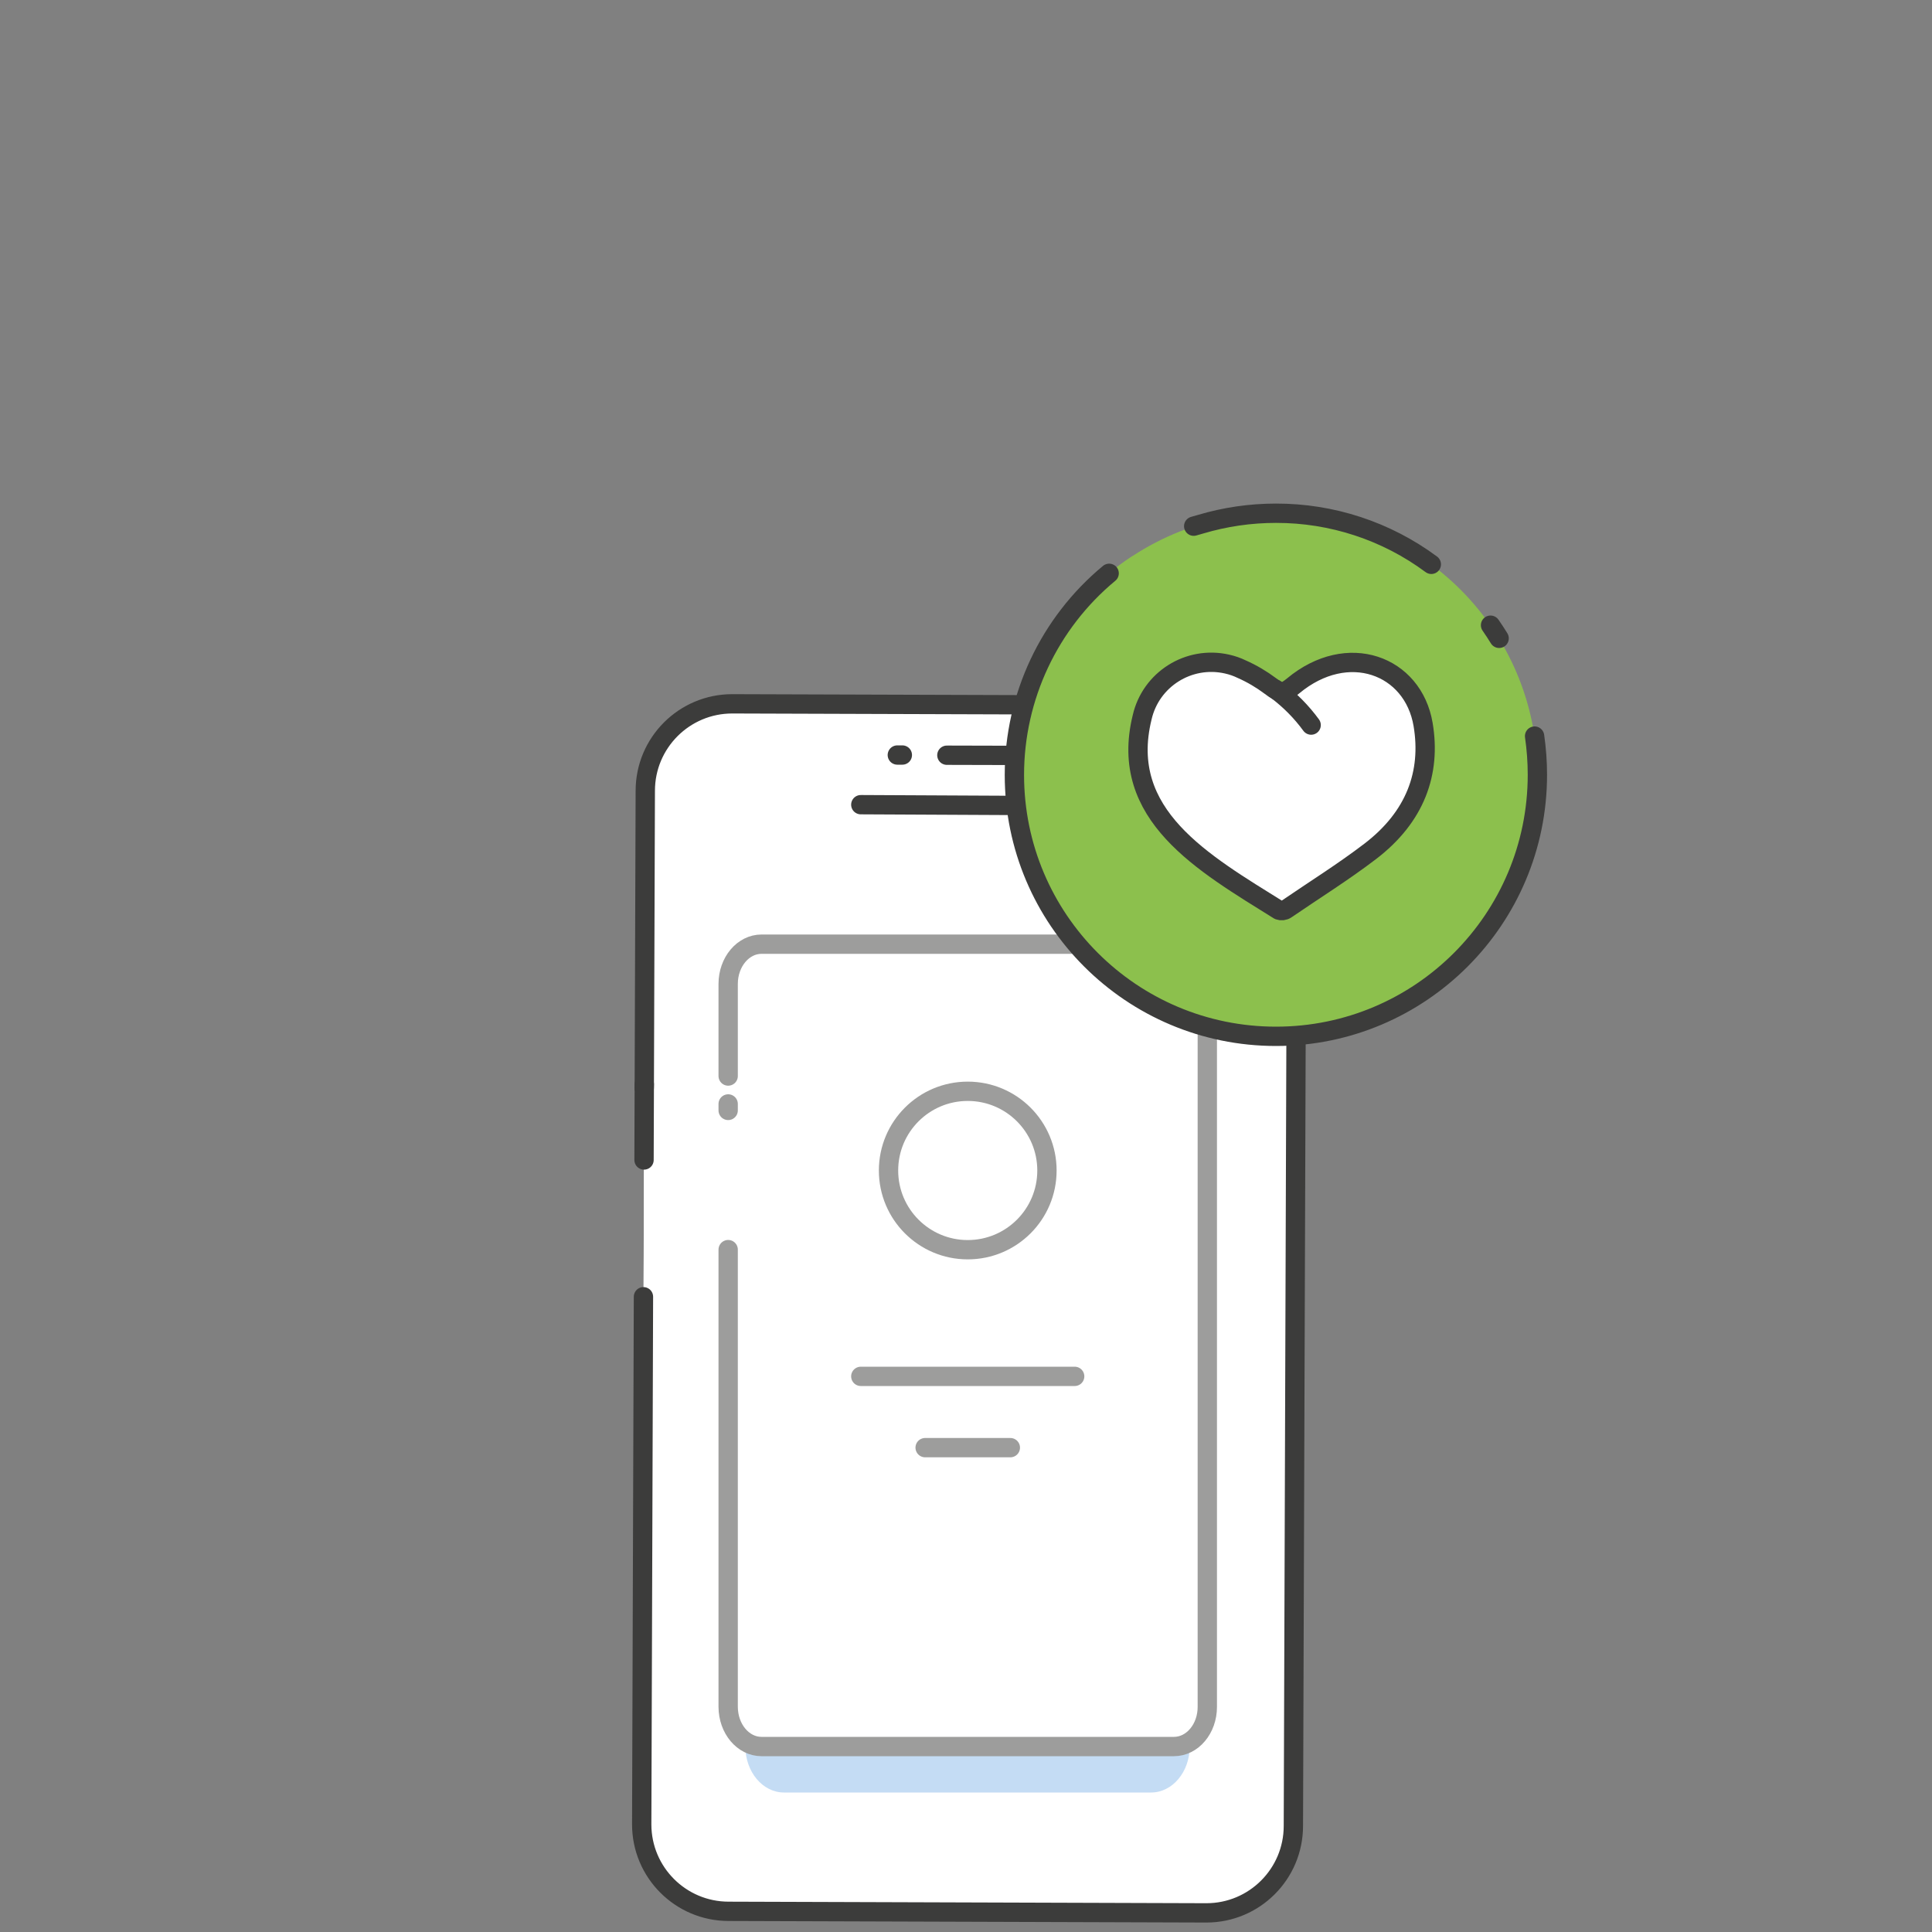 <?xml version="1.0" encoding="UTF-8"?><svg id="Layer_1" xmlns="http://www.w3.org/2000/svg" viewBox="0 0 200 200"><rect x="0" y="0" width="200" height="200" fill="#808080" stroke="none"/><defs><style>.cls-1,.cls-2,.cls-3{fill:#fff;}.cls-4{fill:#8cc04d;}.cls-5{fill:#c4dcf4;}.cls-2,.cls-3,.cls-6,.cls-7{stroke-linecap:round;stroke-linejoin:round;stroke-width:2px;}.cls-2,.cls-7{stroke:#3c3c3b;}.cls-3,.cls-6{stroke:#9d9d9c;}.cls-6,.cls-7{fill:none;}</style></defs><g id="Like"><line class="cls-7" x1="124.76" y1="82.02" x2="124.76" y2="76.8"/><line class="cls-7" x1="124.76" y1="86.77" x2="124.76" y2="86.68"/><rect class="cls-1" x="37.87" y="101.73" width="124.94" height="67.44" rx="8.99" ry="8.99" transform="translate(-35.44 235.34) rotate(-89.81)"/><rect class="cls-1" x="50.02" y="99.56" width="100.64" height="67.44" transform="translate(-33.27 233.18) rotate(-89.81)"/><path class="cls-5" d="m82.93,102.6h36.23c2.21,0,4,2.14,4,4.77v73.42c0,2.63-1.79,4.77-4,4.77h-38c-2.21,0-4-2.14-4-4.77v-71.3c0-3.8,2.58-6.89,5.77-6.89Z"/><path class="cls-3" d="m75.38,111.39v-9.54c0-2.27,1.55-4.11,3.45-4.11h42.7c1.9,0,3.44,1.84,3.45,4.11v74.85c0,2.27-1.55,4.1-3.45,4.1h-42.7c-1.9,0-3.44-1.83-3.45-4.1v-47.34"/><line class="cls-6" x1="75.38" y1="114.95" x2="75.38" y2="114.28"/><circle class="cls-3" cx="100.18" cy="121.17" r="8.2"/><line class="cls-6" x1="89.11" y1="142.48" x2="111.25" y2="142.48"/><line class="cls-6" x1="95.77" y1="149.86" x2="104.59" y2="149.86"/><path class="cls-7" d="m66.67,120.08l.13-38.22c0-4.97,4.03-9,9-9l49.45.16c4.97,0,9,4.03,9,9l-.36,107c0,4.97-4.03,9-9,9l-49.46-.16c-4.97,0-9-4.03-9-9l.18-54.62"/><line class="cls-7" x1="66.69" y1="112.62" x2="66.7" y2="112.24"/><line class="cls-7" x1="126.91" y1="83.48" x2="133.6" y2="83.5"/><line class="cls-7" x1="89.11" y1="83.3" x2="121.59" y2="83.46"/><line class="cls-7" x1="98.02" y1="78.18" x2="105.85" y2="78.2"/><line class="cls-7" x1="92.89" y1="78.16" x2="93.41" y2="78.16"/><path class="cls-4" d="m117.24,57.56c12.51-8.19,29.29-4.69,37.48,7.82,8.19,12.51,4.69,29.29-7.82,37.48s-29.29,4.69-37.48-7.82c-2.89-4.41-4.43-9.57-4.42-14.85-.02-9.13,4.58-17.64,12.22-22.63"/><path class="cls-7" d="m123.57,54.47l.7-.2c2.54-.76,5.17-1.14,7.82-1.14,5.79-.01,11.43,1.84,16.08,5.29"/><path class="cls-7" d="m158.86,76.2c.19,1.32.29,2.66.29,4,0,14.95-12.11,27.08-27.06,27.08-14.95,0-27.08-12.11-27.08-27.06,0-8.07,3.59-15.72,9.81-20.87"/><path class="cls-7" d="m154.3,64.72c.31.45.61.9.89,1.36"/><path class="cls-2" d="m141.85,88.13c-2.8,2.14-5.79,4-8.71,6-.22.15-.5.18-.75.09-7.85-4.9-16.63-9.85-14.16-19.94.89-3.95,4.82-6.43,8.78-5.54.54.12,1.06.3,1.55.54,1.04.46,2.02,1.04,2.93,1.72,1.06.8,1.35.84,2.38,0,5.64-4.69,12.41-2.15,13.45,4,.84,5-.8,9.56-5.47,13.13Z"/><path class="cls-2" d="m132,71.33l.18.13c1.35,1.02,2.55,2.23,3.55,3.6"/></g></svg>
